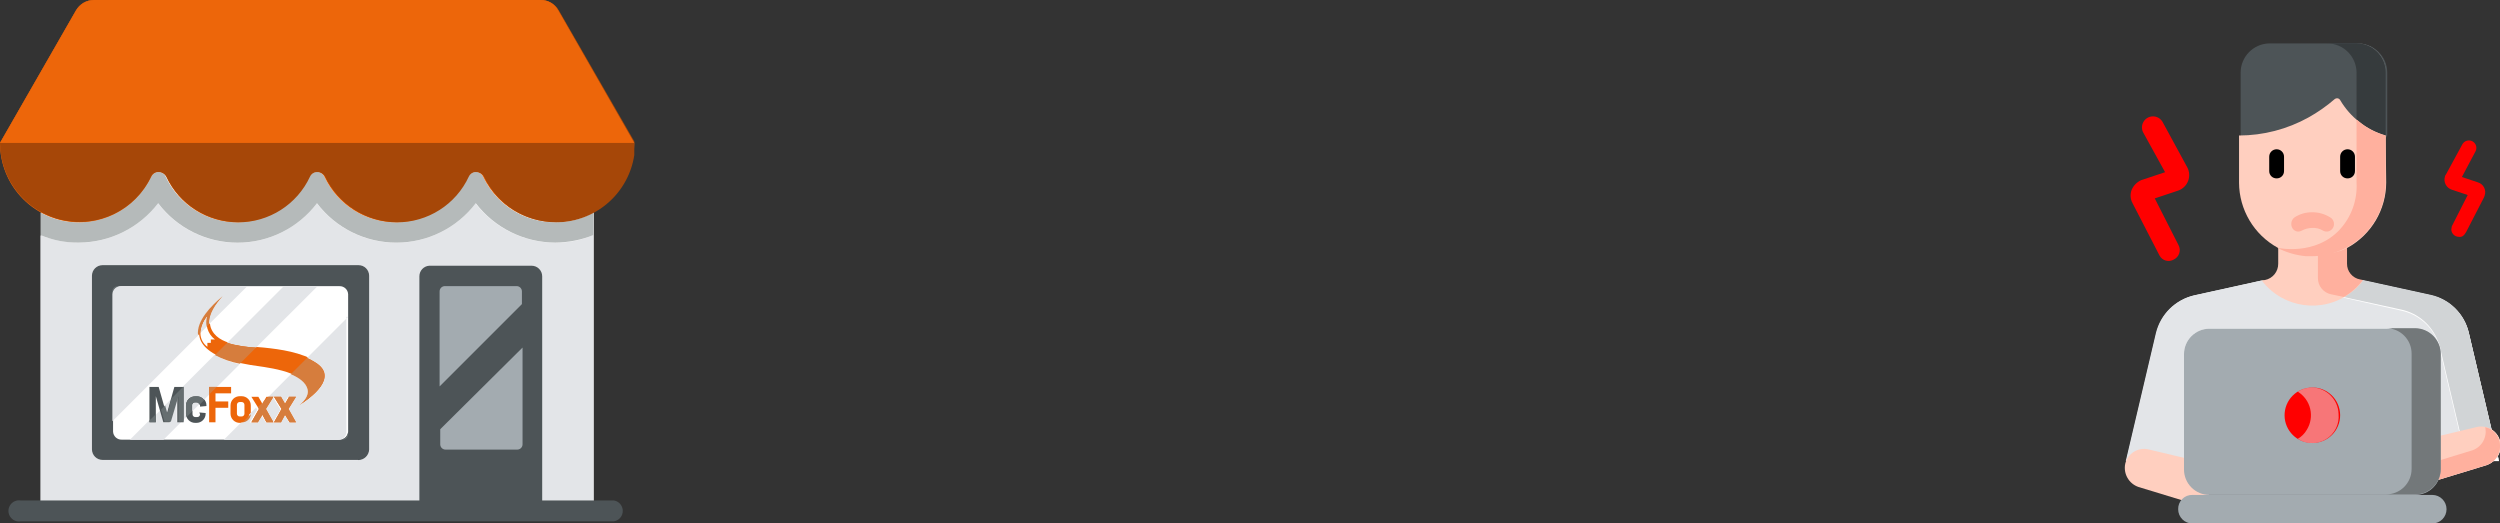 <svg xmlns="http://www.w3.org/2000/svg" xmlns:xlink="http://www.w3.org/1999/xlink" id="e7YErwiG2VK1" viewBox="0 0 472.3 98.8"><rect x="0" y="0" width="472.3" height="98.8" fill="#333333" stroke="none"/><style><![CDATA[#e7YErwiG2VK22_ts {animation: e7YErwiG2VK22_ts__ts 4000ms linear infinite normal forwards}@keyframes e7YErwiG2VK22_ts__ts { 0% {transform: translate(436.85px,41.926px) scale(1,1.058)} 80% {transform: translate(436.85px,41.926px) scale(1,1.058)} 82.5% {transform: translate(436.85px,41.926px) scale(1,-1)} 100% {transform: translate(436.85px,41.926px) scale(1,-1)}} #e7YErwiG2VK28 {animation: e7YErwiG2VK28_f_p 4000ms linear infinite normal forwards}@keyframes e7YErwiG2VK28_f_p { 0% {fill: #f00} 2.5% {fill: #e3e5e8} 5% {fill: #f00} 7.5% {fill: #e3e5e8} 10% {fill: #f00} 12.5% {fill: #e3e5e8} 15% {fill: #f00} 17.5% {fill: #e3e5e8} 20% {fill: #f00} 22.5% {fill: #e3e5e8} 25% {fill: #f00} 27.5% {fill: #e3e5e8} 30% {fill: #f00} 32.5% {fill: #e3e5e8} 35% {fill: #f00} 37.5% {fill: #e3e5e8} 40% {fill: #f00} 42.5% {fill: #e3e5e8} 45% {fill: #f00} 47.5% {fill: #e3e5e8} 50% {fill: #f00} 52.5% {fill: #e3e5e8} 55% {fill: #f00} 57.5% {fill: #e3e5e8} 60% {fill: #f00} 62.5% {fill: #e3e5e8} 65% {fill: #f00} 67.5% {fill: #e3e5e8} 70% {fill: #f00} 72.5% {fill: #e3e5e8} 75% {fill: #f00} 77.5% {fill: #e3e5e8} 80% {fill: #f00} 82.5% {fill: #00c100} 100% {fill: #00c100}} #e7YErwiG2VK30_ts {animation: e7YErwiG2VK30_ts__ts 4000ms linear infinite normal forwards}@keyframes e7YErwiG2VK30_ts__ts { 0% {transform: translate(465.658px,35.645px) scale(1,1)} 7.5% {transform: translate(465.658px,35.645px) scale(1.5,1.5)} 15% {transform: translate(465.658px,35.645px) scale(1,1)} 22.5% {transform: translate(465.658px,35.645px) scale(1.5,1.5)} 30% {transform: translate(465.658px,35.645px) scale(1,1)} 37.5% {transform: translate(465.658px,35.645px) scale(1.5,1.5)} 45% {transform: translate(465.658px,35.645px) scale(1,1)} 52.5% {transform: translate(465.658px,35.645px) scale(1.5,1.5)} 60% {transform: translate(465.658px,35.645px) scale(1,1)} 75% {transform: translate(465.658px,35.645px) scale(1.5,1.5)} 82.5% {transform: translate(465.658px,35.645px) scale(-0.15,-0.15)} 100% {transform: translate(465.658px,35.645px) scale(-0.15,-0.15)}} #e7YErwiG2VK30 {animation: e7YErwiG2VK30_c_o 4000ms linear infinite normal forwards}@keyframes e7YErwiG2VK30_c_o { 0% {opacity: 1} 82.5% {opacity: 1} 85% {opacity: 0} 100% {opacity: 0}} #e7YErwiG2VK31_ts {animation: e7YErwiG2VK31_ts__ts 4000ms linear infinite normal forwards}@keyframes e7YErwiG2VK31_ts__ts { 0% {transform: translate(408.047px,35.645px) scale(1.5,1.5)} 7.5% {transform: translate(408.047px,35.645px) scale(1,1)} 15% {transform: translate(408.047px,35.645px) scale(1.5,1.5)} 22.5% {transform: translate(408.047px,35.645px) scale(1,1)} 30% {transform: translate(408.047px,35.645px) scale(1.5,1.5)} 37.5% {transform: translate(408.047px,35.645px) scale(1,1)} 45% {transform: translate(408.047px,35.645px) scale(1.5,1.5)} 52.5% {transform: translate(408.047px,35.645px) scale(1,1)} 60% {transform: translate(408.047px,35.645px) scale(1.5,1.5)} 75% {transform: translate(408.047px,35.645px) scale(-0.15,-0.15)} 100% {transform: translate(408.047px,35.645px) scale(-0.15,-0.15)}} #e7YErwiG2VK31 {animation: e7YErwiG2VK31_c_o 4000ms linear infinite normal forwards}@keyframes e7YErwiG2VK31_c_o { 0% {opacity: 1} 75% {opacity: 1} 77.5% {opacity: 0} 100% {opacity: 0}} #e7YErwiG2VK33 {animation: e7YErwiG2VK33_c_o 4000ms linear infinite normal forwards}@keyframes e7YErwiG2VK33_c_o { 0% {opacity: 0} 24.25% {opacity: 0} 24.75% {opacity: 1} 77.5% {opacity: 1} 80% {opacity: 0} 100% {opacity: 0}} #e7YErwiG2VK34 {animation-name: e7YErwiG2VK34_c_o, e7YErwiG2VK34_f_p;animation-duration: 4000ms;animation-fill-mode: forwards;animation-timing-function: linear;animation-direction: normal;animation-iteration-count: infinite;}@keyframes e7YErwiG2VK34_c_o { 0% {opacity: 0} 27% {opacity: 0} 27.5% {opacity: 1} 100% {opacity: 1}}@keyframes e7YErwiG2VK34_f_p { 0% {fill: #f00} 77.5% {fill: #f00} 80% {fill: #f00} 82.5% {fill: #00c100} 100% {fill: #00c100}} #e7YErwiG2VK35 {animation-name: e7YErwiG2VK35_c_o, e7YErwiG2VK35_f_p;animation-duration: 4000ms;animation-fill-mode: forwards;animation-timing-function: linear;animation-direction: normal;animation-iteration-count: infinite;}@keyframes e7YErwiG2VK35_c_o { 0% {opacity: 0} 29.5% {opacity: 0} 30% {opacity: 1} 100% {opacity: 1}}@keyframes e7YErwiG2VK35_f_p { 0% {fill: #f00} 75% {fill: #f00} 77.5% {fill: #f00} 80% {fill: #00c100} 100% {fill: #00c100}} #e7YErwiG2VK36 {animation-name: e7YErwiG2VK36_c_o, e7YErwiG2VK36_f_p;animation-duration: 4000ms;animation-fill-mode: forwards;animation-timing-function: linear;animation-direction: normal;animation-iteration-count: infinite;}@keyframes e7YErwiG2VK36_c_o { 0% {opacity: 0} 32.75% {opacity: 0} 33.25% {opacity: 1} 100% {opacity: 1}}@keyframes e7YErwiG2VK36_f_p { 0% {fill: #f00} 72.5% {fill: #f00} 75% {fill: #f00} 77.5% {fill: #00c100} 100% {fill: #00c100}} #e7YErwiG2VK37 {animation-name: e7YErwiG2VK37_c_o, e7YErwiG2VK37_f_p;animation-duration: 4000ms;animation-fill-mode: forwards;animation-timing-function: linear;animation-direction: normal;animation-iteration-count: infinite;}@keyframes e7YErwiG2VK37_c_o { 0% {opacity: 0} 35.75% {opacity: 0} 36.25% {opacity: 1} 100% {opacity: 1}}@keyframes e7YErwiG2VK37_f_p { 0% {fill: #f00} 70% {fill: #f00} 72.5% {fill: #f00} 75% {fill: #00c100} 100% {fill: #00c100}} #e7YErwiG2VK38 {animation-name: e7YErwiG2VK38_c_o, e7YErwiG2VK38_f_p;animation-duration: 4000ms;animation-fill-mode: forwards;animation-timing-function: linear;animation-direction: normal;animation-iteration-count: infinite;}@keyframes e7YErwiG2VK38_c_o { 0% {opacity: 0} 39% {opacity: 0} 39.5% {opacity: 1} 100% {opacity: 1}}@keyframes e7YErwiG2VK38_f_p { 0% {fill: #f00} 67.5% {fill: #f00} 70% {fill: #f00} 72.5% {fill: #00c100} 100% {fill: #00c100}} #e7YErwiG2VK39 {animation-name: e7YErwiG2VK39_c_o, e7YErwiG2VK39_f_p;animation-duration: 4000ms;animation-fill-mode: forwards;animation-timing-function: linear;animation-direction: normal;animation-iteration-count: infinite;}@keyframes e7YErwiG2VK39_c_o { 0% {opacity: 0} 41.75% {opacity: 0} 42.25% {opacity: 1} 100% {opacity: 1}}@keyframes e7YErwiG2VK39_f_p { 0% {fill: #f00} 65% {fill: #f00} 67.5% {fill: #f00} 70% {fill: #00c100} 100% {fill: #00c100}} #e7YErwiG2VK40 {animation-name: e7YErwiG2VK40_c_o, e7YErwiG2VK40_f_p;animation-duration: 4000ms;animation-fill-mode: forwards;animation-timing-function: linear;animation-direction: normal;animation-iteration-count: infinite;}@keyframes e7YErwiG2VK40_c_o { 0% {opacity: 0} 40% {opacity: 0} 42.5% {opacity: 1} 100% {opacity: 1}}@keyframes e7YErwiG2VK40_f_p { 0% {fill: #f00} 60% {fill: #f00} 62.5% {fill: #f00} 65% {fill: #00c100} 100% {fill: #00c100}} #e7YErwiG2VK41 {animation-name: e7YErwiG2VK41_c_o, e7YErwiG2VK41_f_p;animation-duration: 4000ms;animation-fill-mode: forwards;animation-timing-function: linear;animation-direction: normal;animation-iteration-count: infinite;}@keyframes e7YErwiG2VK41_c_o { 0% {opacity: 0} 43% {opacity: 0} 45% {opacity: 1} 100% {opacity: 1}}@keyframes e7YErwiG2VK41_f_p { 0% {fill: #f00} 57.5% {fill: #f00} 65% {fill: #f00} 70% {fill: #00c100} 100% {fill: #00c100}} #e7YErwiG2VK42 {animation-name: e7YErwiG2VK42_c_o, e7YErwiG2VK42_f_p;animation-duration: 4000ms;animation-fill-mode: forwards;animation-timing-function: linear;animation-direction: normal;animation-iteration-count: infinite;}@keyframes e7YErwiG2VK42_c_o { 0% {opacity: 0} 45% {opacity: 0} 50% {opacity: 1} 100% {opacity: 1}}@keyframes e7YErwiG2VK42_f_p { 0% {fill: #f00} 57.5% {fill: #f00} 67.5% {fill: #6fdc6f} 100% {fill: #6fdc6f}} #e7YErwiG2VK43 {animation: e7YErwiG2VK43_c_o 4000ms linear infinite normal forwards}@keyframes e7YErwiG2VK43_c_o { 0% {opacity: 0} 55% {opacity: 0} 57.5% {opacity: 1} 100% {opacity: 1}} #e7YErwiG2VK44_to {animation: e7YErwiG2VK44_to__to 4000ms linear infinite normal forwards}@keyframes e7YErwiG2VK44_to__to { 0% {transform: translate(370.81px,61.05px)} 22.5% {transform: translate(370.81px,61.05px)} 50% {transform: translate(87.27px,61.05px)} 100% {transform: translate(87.27px,61.05px)}} #e7YErwiG2VK44 {animation: e7YErwiG2VK44_c_o 4000ms linear infinite normal forwards}@keyframes e7YErwiG2VK44_c_o { 0% {opacity: 0} 20% {opacity: 0} 22.5% {opacity: 1} 54.75% {opacity: 1} 55.25% {opacity: 0} 100% {opacity: 0}} #e7YErwiG2VK48_to {animation: e7YErwiG2VK48_to__to 4000ms linear infinite normal forwards}@keyframes e7YErwiG2VK48_to__to { 0% {transform: translate(64.13px,57.737px)} 60% {transform: translate(64.13px,57.737px)} 80% {transform: translate(349.04px,57.737px)} 100% {transform: translate(349.04px,57.737px)}} #e7YErwiG2VK51_tr {animation: e7YErwiG2VK51_tr__tr 4000ms linear infinite normal forwards}@keyframes e7YErwiG2VK51_tr__tr { 0% {transform: translate(227.32px,65.2px) rotate(0deg)} 60% {transform: translate(227.32px,65.2px) rotate(0deg)} 72.5% {transform: translate(227.32px,65.2px) rotate(-43.007deg)} 85% {transform: translate(227.32px,65.2px) rotate(0deg)} 100% {transform: translate(227.32px,65.2px) rotate(0deg)}} #e7YErwiG2VK55_tr {animation: e7YErwiG2VK55_tr__tr 4000ms linear infinite normal forwards}@keyframes e7YErwiG2VK55_tr__tr { 0% {transform: translate(238.12px,71.3px) rotate(-9.955deg)} 60% {transform: translate(238.12px,71.3px) rotate(-9.955deg)} 65% {transform: translate(238.12px,71.3px) rotate(0deg)} 70% {transform: translate(238.12px,71.3px) rotate(-9.955deg)} 75% {transform: translate(238.12px,71.3px) rotate(0deg)} 80% {transform: translate(238.12px,71.3px) rotate(-9.955deg)} 85% {transform: translate(238.12px,71.3px) rotate(0deg)} 100% {transform: translate(238.12px,71.3px) rotate(0deg)}} #e7YErwiG2VK56_tr {animation: e7YErwiG2VK56_tr__tr 4000ms linear infinite normal forwards}@keyframes e7YErwiG2VK56_tr__tr { 0% {transform: translate(273.22px,74.414px) rotate(-10.931deg)} 60% {transform: translate(273.22px,74.414px) rotate(-10.931deg)} 65% {transform: translate(273.22px,74.414px) rotate(0deg)} 70% {transform: translate(273.22px,74.414px) rotate(-10.931deg)} 75% {transform: translate(273.22px,74.414px) rotate(0deg)} 80% {transform: translate(273.22px,74.414px) rotate(-10.931deg)} 85% {transform: translate(273.22px,74.414px) rotate(0deg)} 100% {transform: translate(273.22px,74.414px) rotate(0deg)}}]]></style><g transform="translate(0 0)"><path d="M472.1,87.1l-5.7-24.2c-.834-3.555-3.634-6.316-7.2-7.1L446.4,53l-.8.1c-1.478-.438-2.52-1.76-2.6-3.3l-.2-9.7-12.1-.1v9.6c0,1.5-.9,3.2-2.4,3.5l-1-.1-12.7,2.8c-3.548.817-6.333,3.564-7.2,7.1l-5.7,24.2Z" fill="#fff"></path><path d="M437.9,40.1v12.4c-.024,1.501,1.028,2.806,2.5,3.1l13.3,2.9c3.548.817,6.333,3.564,7.2,7.1L466,87.1h6.1l-5.7-24.2c-.834-3.555-3.634-6.316-7.2-7.1L446.4,53l-.8.1c-1.478-.438-2.52-1.76-2.6-3.3l.1-9.7Z" fill="#fff"></path><path d="M469.7,87.8l-12.8,3.9-1.7-8l12.6-3c1.961-.525,3.975.639,4.5,2.6s-.639,3.975-2.6,4.5" fill="#fff"></path><path d="M472.2,83.4c-.298-1.349-1.351-2.402-2.7-2.7.441,1.894-.647,3.809-2.5,4.4l-10.8,3.3.7,3.4l12.8-3.9c1.877-.621,2.964-2.578,2.5-4.5" fill="#fff"></path><path d="M448,30.4h-22.3L423,25.6v-11.9c.015-2.992,2.408-5.43,5.4-5.5h16.8c3.026.027,5.473,2.474,5.5,5.5v11.9Z" transform="translate(.3 0)" fill="#4d5457"></path><path d="M445.2,8.2v0c3.026.027,5.473,2.474,5.5,5.5v11.9L448,30.4l2.7-4.8v-11.9c.022-1.465-.551-2.877-1.587-3.913s-2.448-1.609-3.913-1.587" fill="#b2b2b2"></path><path d="M445.2,8.2h-5.5c3.026.027,5.473,2.474,5.5,5.5v0v16.7h2.8l2.7-4.8v-11.9c.022-1.465-.551-2.877-1.587-3.913s-2.448-1.609-3.913-1.587" fill="#363b3d"></path><path d="M430.6,40v9.6c0,1.5-.9,3.2-2.4,3.5l-1-.1-12.7,2.8c-3.548.817-6.333,3.564-7.2,7.1l-5.7,24.2h11v-20.2c0-1.273.506-2.494,1.406-3.394s2.121-1.406,3.394-1.406h38.9c1.801.016,3.449,1.013,4.3,2.6-1.128-3.045-3.728-5.306-6.9-6l-13.3-3c-1.472-.294-2.524-1.599-2.5-3.1v-12.5h4.8Zm15.8,13l-.8.1Zm20,9.9l5.7,24.2Zm-5.3,3.8v19.8l4.4-1.1Z" fill="#e3e5e8"></path><path d="M443.1,40.1h-.3l.2,9.7c.009,1.565,1.08,2.925,2.6,3.3-1.478-.438-2.52-1.76-2.6-3.3ZM446.4,53v0l12.8,2.8Z" fill="#e3e5e8"></path><path d="M442.8,40.1h-4.9v12.4c-.024,1.501,1.028,2.806,2.5,3.1l13.3,2.9c3.172.694,5.772,2.955,6.9,6c.292.671.493,1.377.6,2.1l4.4,18.7l2.2-.6c.292-.082.597-.116.9-.1c1.444-.004,2.748.865,3.3,2.2v0l.1.2v0l-5.7-24.2c-.834-3.555-3.634-6.316-7.2-7.1l-12.8-2.8-.8.1c-1.478-.438-2.52-1.76-2.6-3.3Z" fill="#d1d4d6"></path><path d="M469.7,87.8l-12.8,3.9-1.7-8l12.6-3c1.961-.525,3.975.639,4.5,2.6s-.639,3.975-2.6,4.5" fill="#ffcfbf"></path><path d="M472.2,83.4c-.298-1.349-1.351-2.402-2.7-2.7.441,1.894-.647,3.809-2.5,4.4l-10.8,3.3.7,3.4l12.8-3.9c1.877-.621,2.964-2.578,2.5-4.5" fill="#ffb09e"></path><path d="M404,92l12.8,3.9l1.7-8-12.6-3c-1.959-.458-3.921.746-4.4,2.7-.397,1.887.675,3.775,2.5,4.4" fill="#ffcfbf"></path><path d="M427.3,53c4.007,5.269,11.524,6.298,16.8,2.3.887-.636,1.664-1.413,2.3-2.3l-.8.1c-1.48-.413-2.503-1.763-2.5-3.3l-.2-9.7h-12.5v9.7c.024,1.501-1.028,2.806-2.5,3.1Z" fill="#ffcfbf"></path><path d="M443.4,49.8v-9.7h-5.5v12.4c-.024,1.501,1.028,2.806,2.5,3.1l2.4.5c1.401-.817,2.624-1.905,3.6-3.2l-.5-.1c-1.459-.247-2.521-1.52-2.5-3" fill="#ffb09e"></path><path d="M450.7,25.6c-3.616-1.055-6.693-3.452-8.6-6.7-.16-.279-.496-.405-.8-.3-.1,0-.1.1-.2.1-1.542,1.335-3.218,2.508-5,3.5-4.01,2.219-8.517,3.388-13.1,3.4v8.9c.019,5.122,2.813,9.83,7.3,12.3c2.058.975,4.326,1.422,6.6,1.3s4.6-.2,6.6-1.3c4.487-2.47,7.281-7.178,7.3-12.3Z" fill="#ffcfbf"></path><path d="M445.2,34.5c.184,3.278-.971,6.49-3.2,8.9-4.6,4.9-11.4,3.5-11.8,3.4c1.68.877,3.514,1.421,5.4,1.6h1.2c7.67-.017,13.883-6.23,13.9-13.9v0-8.9c-1.886-.493-3.632-1.417-5.1-2.7l-.4-.3Z" fill="#ffb09e"></path><path d="M430.1,33.7c-.374.008-.735-.137-.999-.401s-.409-.625-.401-.999v-2.7c0-.773.627-1.4,1.4-1.4s1.4.627,1.4,1.4v2.7c.008.374-.137.735-.401.999s-.625.409-.999.401"></path><path d="M443.5,33.7c-.374.008-.735-.137-.999-.401s-.409-.625-.401-.999v-2.7c0-.773.627-1.4,1.4-1.4s1.4.627,1.4,1.4v2.7c.008.374-.137.735-.401.999s-.625.409-.999.401"></path><g id="e7YErwiG2VK22_ts" transform="translate(436.85,41.926) scale(1,1.058)"><path d="M438.9,43.5c-.633-.375-1.366-.55-2.1-.5-.696.011-1.38.183-2,.5-.317.165-.688.195-1.027.082s-.618-.359-.773-.682c-.298-.641-.086-1.404.5-1.8.996-.599,2.138-.911,3.3-.9c1.194-.011,2.368.3,3.4.9.659.335.926,1.137.6,1.8-.367.681-1.209.947-1.9.6v0" transform="translate(-436.85,-41.926)" fill="#ffb09e"></path></g><path d="M456.3,93.5h-38.9c-1.273,0-2.494-.506-3.394-1.406s-1.406-2.121-1.406-3.394v-21.8c0-1.273.506-2.494,1.406-3.394s2.121-1.406,3.394-1.406h38.9c1.273,0,2.494.506,3.394,1.406s1.406,2.121,1.406,3.394v21.8c0,1.273-.506,2.494-1.406,3.394s-2.121,1.406-3.394,1.406" fill="#a3abb0"></path><path d="M456.3,62h-5.5c1.273,0,2.494.506,3.394,1.406s1.406,2.121,1.406,3.394v21.8c0,1.273-.506,2.494-1.406,3.394s-2.121,1.406-3.394,1.406h5.5c1.273,0,2.494-.506,3.394-1.406s1.406-2.121,1.406-3.394v-21.7c.006-2.67-2.131-4.851-4.8-4.9" fill="#73787a"></path><path d="M414.2,93.5h45.3c1.491,0,2.7,1.209,2.7,2.7s-1.209,2.7-2.7,2.7h-45.3c-.717.003-1.405-.281-1.912-.788s-.791-1.195-.788-1.912c-.019-.722.259-1.42.769-1.931s1.209-.789,1.931-.769" fill="#a3abb0"></path><path d="M461.6,90.3v0c.434.501.682,1.137.7,1.8-.018-.663-.266-1.299-.7-1.8" fill="#b2b2b2"></path><path id="e7YErwiG2VK28" d="M436.8,73.2c2.899-.027,5.272,2.301,5.3,5.2s-2.3,5.272-5.2,5.3-5.272-2.3-5.3-5.2v0c-.013-1.392.527-2.733,1.502-3.727s2.305-1.56,3.698-1.573v0" fill="#f00"></path><path d="M436.8,73.2c-.958.002-1.895.28-2.7.8c1.183.727,2.027,1.896,2.346,3.247s.087,2.774-.646,3.953c-.407.707-.993,1.293-1.7,1.7c1.614,1.05,3.687,1.079,5.331.076s2.565-2.861,2.369-4.776c-.078-2.728-2.272-4.922-5-5" opacity="0.5" fill="#f0edf0"></path><g id="e7YErwiG2VK30_ts" transform="translate(465.658,35.645) scale(1,1)"><path id="e7YErwiG2VK30" d="M464.5,44.1c-.767-.016-1.384-.633-1.4-1.4c0-.2.1-.4.1-.6l3-5.9-3-1c-1.046-.335-1.627-1.451-1.3-2.5.025-.15.095-.29.2-.4l3.1-5.7c.376-.657,1.203-.901,1.875-.552s.948,1.167.625,1.852v0l-2.6,4.9l3,1c.512.146.942.497,1.188.97s.286,1.026.112,1.53c0,.1-.1.2-.1.3l-3.4,6.6c-.4.7-.8,1-1.4.9" transform="translate(-465.658,-35.004)" fill="#f00"></path></g><g id="e7YErwiG2VK31_ts" transform="translate(408.047,35.645) scale(1.5,1.5)"><path id="e7YErwiG2VK31" d="M408,47.6L404.6,41c-.285-.523-.322-1.147-.1-1.7.236-.536.664-.964,1.2-1.2l3-1-2.7-4.9c-.27-.43-.284-.972-.037-1.416s.716-.717,1.223-.714.973.283,1.214.73v0l3.1,5.7c.276.525.314,1.143.103,1.698s-.649.992-1.203,1.202l-3,1l3,5.9c.165.317.195.688.082,1.027s-.359.618-.682.773v0c-.303.181-.667.23-1.007.136s-.627-.324-.793-.636" transform="translate(-408.047,-39.177)" fill="#f00"></path></g></g><g transform="translate(0 0)"><path id="e7YErwiG2VK33" d="M381.6,62.6c-.005-1.195.467-2.343,1.312-3.188s1.993-1.317,3.188-1.312v0c1.195-.005,2.343.467,3.188,1.312s1.317,1.993,1.312,3.188v0c.005,1.195-.467,2.343-1.312,3.188s-1.993,1.317-3.188,1.312v0c-2.474-.027-4.473-2.026-4.5-4.5Z" opacity="0" fill="#f00"></path><path id="e7YErwiG2VK34" d="M353.5,62.6c-.005-1.195.467-2.343,1.312-3.188s1.993-1.317,3.188-1.312v0c1.195-.005,2.343.467,3.188,1.312s1.317,1.993,1.312,3.188v0c.005,1.195-.467,2.343-1.312,3.188s-1.993,1.317-3.188,1.312v0c-2.474-.027-4.473-2.026-4.5-4.5Z" opacity="0" fill="#f00"></path><path id="e7YErwiG2VK35" d="M325.4,62.6c-.005-1.195.467-2.343,1.312-3.188s1.993-1.317,3.188-1.312v0c1.195-.005,2.343.467,3.188,1.312s1.317,1.993,1.312,3.188v0c.005,1.195-.467,2.343-1.312,3.188s-1.993,1.317-3.188,1.312v0c-2.474-.027-4.473-2.026-4.5-4.5Z" opacity="0" fill="#f00"></path><path id="e7YErwiG2VK36" d="M297.3,62.6c-.005-1.195.467-2.343,1.312-3.188s1.993-1.317,3.188-1.312v0c1.195-.005,2.343.467,3.188,1.312s1.317,1.993,1.312,3.188v0c.005,1.195-.467,2.343-1.312,3.188s-1.993,1.317-3.188,1.312v0c-2.474-.027-4.473-2.026-4.5-4.5Z" opacity="0" fill="#f00"></path><path id="e7YErwiG2VK37" d="M269.2,62.6c-.005-1.195.467-2.343,1.312-3.188s1.993-1.317,3.188-1.312v0c1.195-.005,2.343.467,3.188,1.312s1.317,1.993,1.312,3.188v0c.005,1.195-.467,2.343-1.312,3.188s-1.993,1.317-3.188,1.312v0c-2.474-.027-4.473-2.026-4.5-4.5Z" opacity="0" fill="#f00"></path><path id="e7YErwiG2VK38" d="M241.1,62.6c-.005-1.195.467-2.343,1.312-3.188s1.993-1.317,3.188-1.312v0c1.195-.005,2.343.467,3.188,1.312s1.317,1.993,1.312,3.188v0c.005,1.195-.467,2.343-1.312,3.188s-1.993,1.317-3.188,1.312v0c-2.474-.027-4.473-2.026-4.5-4.5Z" opacity="0" fill="#f00"></path><path id="e7YErwiG2VK39" d="M213,62.6c-.005-1.195.467-2.343,1.312-3.188s1.993-1.317,3.188-1.312v0c1.195-.005,2.343.467,3.188,1.312s1.317,1.993,1.312,3.188v0c.005,1.195-.467,2.343-1.312,3.188s-1.993,1.317-3.188,1.312v0c-2.474-.027-4.473-2.026-4.5-4.5Z" opacity="0" fill="#f00"></path><path id="e7YErwiG2VK40" d="M185,62.6c-.005-1.195.467-2.343,1.312-3.188s1.993-1.317,3.188-1.312v0c1.195-.005,2.343.467,3.188,1.312s1.317,1.993,1.312,3.188v0c.005,1.195-.467,2.343-1.312,3.188s-1.993,1.317-3.188,1.312v0c-2.461-.058-4.442-2.039-4.5-4.5Z" opacity="0" fill="#f00"></path><path id="e7YErwiG2VK41" d="M156.9,62.6c-.005-1.195.467-2.343,1.312-3.188s1.993-1.317,3.188-1.312v0c1.195-.005,2.343.467,3.188,1.312s1.317,1.993,1.312,3.188v0c.005,1.195-.467,2.343-1.312,3.188s-1.993,1.317-3.188,1.312v0c-2.474-.027-4.473-2.026-4.5-4.5Z" opacity="0" fill="#f00"></path><path id="e7YErwiG2VK42" d="M128.8,62.6c-.005-1.195.467-2.343,1.312-3.188s1.993-1.317,3.188-1.312v0c1.195-.005,2.343.467,3.188,1.312s1.317,1.993,1.312,3.188v0c.005,1.195-.467,2.343-1.312,3.188s-1.993,1.317-3.188,1.312v0c-2.474-.027-4.473-2.026-4.5-4.5Z" opacity="0" fill="#f00"></path><path id="e7YErwiG2VK43" d="M100.7,62.6c-.005-1.195.467-2.343,1.312-3.188s1.993-1.317,3.188-1.312v0c1.195-.005,2.343.467,3.188,1.312s1.317,1.993,1.312,3.188v0c.005,1.195-.467,2.343-1.312,3.188s-1.993,1.317-3.188,1.312v0c-2.474-.027-4.473-2.026-4.5-4.5Z" opacity="0" fill="#6fdc6f"></path></g><g id="e7YErwiG2VK44_to" transform="translate(370.81,61.05)"><g id="e7YErwiG2VK44" transform="translate(-370.81,-61.05)" opacity="0"><circle r="21.1" transform="translate(370.81 61.05)" fill="#fff"></circle><path d="M365.71,57.55c-.001-.711.207-1.407.6-2c.474-.66,1.089-1.207,1.8-1.6.855-.476,1.821-.718,2.8-.7.889.011,1.77.181,2.6.5.728.323,1.351.842,1.8,1.5.407.624.616,1.356.6,2.1.023.529-.117,1.052-.4,1.5-.212.431-.52.807-.9,1.1-.565.572-1.166,1.106-1.8,1.6l-.6.6c-.1.1-.2.3-.3.4s-.1.3-.2.4c-.046.239-.113.473-.2.7-.052.623-.574,1.102-1.2,1.1v0c-.326.008-.644-.098-.9-.3-.274-.258-.42-.624-.4-1c.003-.515.104-1.024.3-1.5.174-.401.41-.773.7-1.1.379-.389.779-.756,1.2-1.1.4-.4.8-.7,1-.9.221-.189.393-.429.5-.7.125-.249.193-.522.2-.8-.008-.528-.223-1.031-.6-1.4-.916-.801-2.284-.801-3.2,0-.396.51-.701,1.085-.9,1.7-.082.664-.632,1.171-1.3,1.2-.376.02-.742-.126-1-.4-.088-.295-.155-.596-.2-.9Zm5,11.3c-.406.021-.803-.123-1.1-.4-.303-.288-.482-.682-.5-1.1.026-.397.165-.779.4-1.1.271-.317.689-.469,1.1-.4.408-.037.812.109,1.102.398s.436.693.398,1.102c.03.428-.158.841-.5,1.1-.1.3-.5.4-.9.4Z" fill="#f00"></path><path d="M370.81,82.15c-11.653,0-21.1-9.447-21.1-21.1s9.447-21.1,21.1-21.1s21.1,9.447,21.1,21.1v0c0,5.596-2.223,10.963-6.18,14.92s-9.324,6.18-14.92,6.18Zm0-39c-7.24,0-13.767,4.361-16.537,11.05s-1.239,14.388,3.88,19.507s12.818,6.651,19.507,3.88s11.05-9.298,11.05-16.537v0c-.055-9.863-8.037-17.845-17.9-17.9Z" fill="#f00"></path></g></g><g id="e7YErwiG2VK48_to" transform="translate(64.13,57.737)"><g transform="translate(-261.76,-59.051)"><path d="M299.92,30.1c.276,1.248.41,2.522.4,3.8-.011,2.337-.486,4.649-1.4,6.8l-6.1-2.1Z" fill="#a64708"></path><rect width="93.4" height="79.3" rx="0" ry="0" transform="translate(214.52 19.4)" fill="none"></rect><g id="e7YErwiG2VK51_tr" transform="translate(227.32,65.2) rotate(0)"><g transform="translate(-227.32,-65.2)"><path d="M226.62,65.2c0,0,10.6-7.6,4.5-19.8s9-25.9,9-25.9-25.6,4.5-25.6,27.4c0,16.8,12.1,18.3,12.1,18.3" fill="#ed660a"></path><path d="M225,37.7l-4.5,1.5-3-4.6v0c6.7-12.4,22.6-15.3,22.6-15.3s-11.5,10.7-10.4,21.5h-.2Z" fill="#dedbd6"></path><path d="M240.12,19.4c-14.6,8.1-19.6,19.9-19.6,19.9l-3-4.6v0c6.7-12.4,22.5-15.3,22.6-15.3" fill="#fff"></path></g></g><g id="e7YErwiG2VK55_tr" transform="translate(238.12,71.3) rotate(-9.955)"><path d="M244.62,71.3c0,0,2.1.9,5.2,2-1.726,3.349-4.656,5.922-8.2,7.2l-4.5,7.6l2.6,9.4c.098.312.038.652-.161.911s-.513.404-.839.389h-.9c-2.222,0-4.178-1.467-4.8-3.6l-2-7l4.5-12.2l1.6-2.3Z" transform="translate(-238.12,-71.3)" fill="#a64708"></path></g><g id="e7YErwiG2VK56_tr" transform="translate(273.22,74.414) rotate(-10.931)"><path d="M279.32,74.6v12l2.6,10.3c.095.457-.018.933-.307,1.3s-.726.586-1.193.6h-.3c-2.29.008-4.282-1.569-4.8-3.8l-2.1-8.5v-10.6h1.5c1.589-.206,3.138-.644,4.6-1.3" transform="translate(-273.22,-74.414)" fill="#a64708"></path></g><path d="M240.12,19.4v0c-.1,0-15.9,2.9-22.6,15.3v0c6.3-11.7,20.8-14.9,22.5-15.2l.1-.1m-22.6,15.3v0l3,4.6Z" fill="#d67a3d"></path><path d="M229.62,75.9c0,0-4.5-1.5-4.5-12.2c0-19.8,43.7-13.7,49.7-13.7s10.6-12.2,16.6-12.2l9,3.1l1.5,4.6l6,4.6c0,0-1.5,7.6-15.1,4.6c0,0-4.5,19.8-18.1,21.4h-6c-10.6,1.5-24.1-4.6-24.1-4.6Z" fill="#ed660a"></path><path d="M229.62,75.9l-4.5,12.2l1.9,6.8c.686,2.303,2.797,3.886,5.2,3.9h.5c.338-.01.651-.177.847-.452s.253-.626.153-.948l-2.6-9.3l4.5-7.6c4.255-1.519,7.575-4.912,9-9.2-.198-3.984-1.791-7.772-4.5-10.7Z" fill="#ed660a"></path><path d="M287.62,42.6c-.907-4.923.29-10.001,3.3-14l2.8,10.9Z" fill="#ed660a"></path><path d="M292.92,54.5c0,0-4.5,19.8-18.1,21.4h-5.9l15.9-21.1c1.433-2.239,2.702-4.579,3.8-7c1,1.4,5.4,4.1,10.4,3.9l9-1.7c-.1-.1-1.6,7.6-15.1,4.5" fill="#fff"></path><path d="M307.92,49.9c0,0-1,5.3-9.2,5.3-1.953-.02-3.898-.255-5.8-.7s-4.5,19.8-18.1,21.4h-5.9l10.8-5.8c11.1-7.2,11.1-17.5,11.1-17.5c2.634,1.1,5.447,1.71,8.3,1.8c6.8,0,8.8-4.5,8.8-4.5" fill="#dedbd6"></path><rect width="93.4" height="79.3" rx="0" ry="0" transform="translate(214.52 19.4)" fill="none"></rect><path d="M268.82,66.3v20.4l2,8.3c.524,2.227,2.512,3.801,4.8,3.8h.7c.346-.003.672-.163.886-.436s.293-.627.214-.964l-2.6-10.7v-20.4c-.005-.605-.495-1.095-1.1-1.1h-3.8c-.605.005-1.095.495-1.1,1.1Z" fill="#ed660a"></path><path d="M294.42,45.4c0,.828.672,1.5,1.5,1.5s1.5-.672,1.5-1.5-.672-1.5-1.5-1.5c-.4-.008-.787.147-1.07.43s-.438.669-.43,1.07"></path><path d="M306,49.4c0,.828.672,1.5,1.5,1.5s1.5-.672,1.5-1.5-.672-1.5-1.5-1.5c-.4-.008-.787.147-1.07.43s-.438.669-.43,1.07"></path><rect width="93.4" height="79.3" rx="0" ry="0" transform="translate(214.52 19.4)" fill="none"></rect></g></g><g><rect width="104.4" height="65.66" rx="0" ry="0" transform="translate(7.77 30.86)" fill="#fff"></rect><g clip-path="url(#e7YErwiG2VK119)"><g><path d="M89.85,38.41c-3.56,4.692-9.111,7.447-15,7.447s-11.44-2.756-15-7.447c-3.558,4.695-9.109,7.454-15,7.454s-11.442-2.758-15-7.454c-3.579,4.668-9.118,7.416-15,7.44-2.475-.015-4.924-.497-7.22-1.42v-4.27v0v56.47h104.4v-56.47v0v4.27c-2.28.975-4.74,1.459-7.22,1.42-5.878-.042-11.409-2.786-15-7.44M19.37,86.89c-1.105,0-2-.895-2-2v-32.8c0-1.105.895-2,2-2h48.37c1.105,0,2,.895,2,2v32.83c0,1.105-.895,2-2,2Z" fill="#e3e5e8"></path></g><g><path d="M89.85,32.5c-.597.025-1.139.358-1.43.88-2.491,5.243-7.766,8.593-13.57,8.62-5.822.014-11.12-3.359-13.57-8.64-.251-.554-.812-.902-1.42-.88-.595.024-1.133.358-1.42.88-2.487,5.249-7.762,8.607-13.57,8.64-5.817.018-11.114-3.347-13.57-8.62-.251-.554-.812-.902-1.42-.88-.597.025-1.139.358-1.43.88-2.491,5.243-7.766,8.593-13.57,8.62-2.528.024-5.018-.618-7.22-1.86v4.27c2.28.975,4.74,1.459,7.22,1.42c5.882-.024,11.421-2.772,15-7.44c3.558,4.695,9.109,7.454,15,7.454s11.442-2.758,15-7.454c3.56,4.692,9.111,7.447,15,7.447s11.44-2.756,15-7.447c3.579,4.668,9.118,7.416,15,7.44c2.475-.015,4.924-.497,7.22-1.42v-4.25c-2.221,1.229-4.722,1.862-7.26,1.84-5.822.014-11.12-3.359-13.57-8.64-.244-.56-.81-.91-1.42-.88" fill="#b5baba"></path></g><g><path d="M119.83,27c-.029,7.006-4.905,13.059-11.744,14.58s-13.82-1.896-16.816-8.23c-.257-.555-.813-.911-1.425-.911s-1.168.356-1.425.911c-2.482,5.254-7.759,8.618-13.57,8.65-5.822.014-11.12-3.359-13.57-8.64-.253-.557-.808-.914-1.42-.914s-1.167.357-1.42.914c-2.487,5.249-7.762,8.607-13.57,8.64-5.794.011-11.058-3.368-13.46-8.64-.257-.555-.813-.911-1.425-.911s-1.168.356-1.425.911C26.075,38.605,20.804,41.964,15,42c-3.983.016-7.808-1.559-10.624-4.376s-4.392-6.641-4.376-10.624L14.34,2c.68-1.236,1.979-2.003,3.39-2h84.37c1.403.026,2.689.785,3.39,2Z" fill="#ed660a"></path></g><g><path d="M79.23,52.2v44.43h23.2v-44.43c0-1.105-.895-2-2-2h-19.34c-1.05.074-1.863.948-1.86,2" fill="#4d5457"></path></g><g><path d="M116,98.49h-112.06c-.786.138-1.578-.205-2.016-.872s-.438-1.53,0-2.197s1.231-1.009,2.016-.872h112.06c.957.168,1.655.999,1.655,1.97s-.698,1.802-1.655,1.97" fill="#4d5457"></path></g><g><path d="M67.63,86.89h-48.26c-1.105,0-2-.895-2-2v-32.8c0-1.105.895-2,2-2h48.37c1.105,0,2,.895,2,2v32.83c-.033,1.122-.958,2.011-2.08,2" fill="#4d5457"></path></g><g><path d="M102.1,0h-84.37c-1.403.026-2.689.785-3.39,2L0,27c.029,7.006,4.905,13.059,11.744,14.58s13.82-1.896,16.816-8.23c.263-.549.832-.885,1.44-.85.597.025,1.139.358,1.43.88C33.923,38.621,39.197,41.971,45,42c5.822.014,11.12-3.359,13.57-8.64.259-.55.823-.889,1.43-.86.595.024,1.133.358,1.42.88C63.914,38.624,69.193,41.975,75,42c5.822.014,11.12-3.359,13.57-8.64.259-.55.823-.889,1.43-.86.597.025,1.139.358,1.43.88C93.921,38.623,99.196,41.973,105,42c3.983.016,7.808-1.559,10.624-4.376s4.392-6.641,4.376-10.624L105.6,2c-.711-1.258-2.055-2.026-3.5-2" fill="#a64708"></path></g><g><path d="M102.1,0h-84.37c-1.403.026-2.689.785-3.39,2L0,27h119.83L105.49,2c-.645-1.269-1.967-2.049-3.39-2" fill="#ed660a"></path></g><g><path d="M64.13,83.06h-41.13c-.875.028-1.607-.656-1.64-1.53v-25.94c.033-.874.765-1.558,1.64-1.53h41.13c.875-.028,1.607.656,1.64,1.53v25.94c-.033.874-.765,1.558-1.64,1.53" fill="#fff"></path></g><g><path d="M39.18,64.78h.65v-.65h.77c-.685-.522-1.183-1.252-1.42-2.08-.22-.788-.22-1.622,0-2.41-.759.967-1.218,2.135-1.32,3.36.025.999.513,1.93,1.32,2.52ZM56.25,76.71c1.09-.65,2.3-1.86,2-3.28-1-3.5-8.43-4.05-11-4.49s-5.69-1.09-7.88-2.84c-4.16-3.28,0-7.77,2.84-10.18-1.42,1.42-3.06,3.72-2.41,5.91c1.21,3.61,6.79,3.5,10,3.83s7.12.88,10.07,2.74c4.27,2.84-.87,6.67-3.5,8.31Z" fill="#ed660a"></path></g><g><path d="M37.65,77.92l1.2.11v.11c.005.466-.177.914-.507,1.243s-.778.512-1.243.507h-.22c-.466.005-.914-.177-1.243-.507s-.512-.778-.507-1.243v-1.54c-.005-.466.177-.914.507-1.243s.778-.512,1.243-.507h.33c.473-.016.931.161,1.27.492s.526.785.52,1.258v.11l-1.21.11v-.22c.009-.146-.045-.288-.148-.392s-.246-.157-.392-.148h-.33c-.147-.009-.29.045-.395.148s-.161.245-.155.392v1.65c-.006.147.051.289.155.392s.248.157.395.148h.33c.146.009.288-.045.392-.148s.157-.246.148-.392Z" fill="#4d5457"></path></g><g><path d="M47.38,78.14c.005.466-.177.914-.507,1.243s-.778.512-1.243.507h-.32c-.467.005-.916-.177-1.247-.506s-.516-.777-.513-1.244v-1.54c-.003-.467.182-.915.513-1.244s.78-.511,1.247-.506h.32c.466-.005.914.177,1.243.507s.512.778.507,1.243Zm-1.2-1.65c.006-.147-.051-.289-.155-.392s-.248-.157-.395-.148h-.32c-.147-.009-.29.045-.395.148s-.161.245-.155.392v1.65c-.006.147.051.289.155.392s.248.157.395.148h.32c.147.009.29-.045.395-.148s.161-.245.155-.392Z" fill="#ed660a"></path></g><g><path d="M65.77,59.86v0v21.67c-.033.874-.765,1.558-1.64,1.53h.65c.552,0,1-.448,1-1Z" fill="#666e70"></path></g><g><path d="M65.77,59.86L58,67.63c.569.25,1.117.544,1.64.88c4.38,2.73-.76,6.67-3.5,8.31c1.09-.65,2.3-1.86,2-3.28s-1.64-2.19-3.17-2.85L50.67,75h.87l-1.42,2.41l1.42,2.41h-1.31l-.88-1.43-.87,1.43h-1.31l1.42-2.41-.22-.41-1.31,1.31c-.058.825-.715,1.482-1.54,1.54l-3.28,3.28h21.56c.875.028,1.607-.656,1.64-1.53v-21.74ZM55.92,75v0L54.5,77.37l1.42,2.41h-1.31l-.88-1.43-.87,1.43h-1.32L53,77.37L51.54,75h1.32l.76,1.32.77-1.32Z" fill="#e3e5e8"></path></g><g><path d="M58,67.63l-3.06,3.06c1.53.66,2.84,1.54,3.17,2.85s-.88,2.63-2,3.28v0c2.63-1.64,7.88-5.47,3.5-8.31-.513-.334-1.052-.628-1.61-.88" fill="#d67d3d"></path></g><g><path d="M47.38,78.25l-1.53,1.53c.824-.049,1.481-.706,1.53-1.53" fill="#d67d3d"></path></g><g><path d="M60,54.06h-6.38L42.9,64.78c1.784.498,3.619.794,5.47.88Zm-19.48,13l-6,6h.11v6.24l.55-.55c-.089-.205-.126-.428-.11-.65v-1.5c-.005-.466.177-.914.507-1.243s.778-.512,1.243-.507h.33c.551-.016,1.077.229,1.42.66l1-1v-1.3h1.31l4.38-4.38c-1.638-.382-3.22-.97-4.71-1.75m-7,7.55v.37l-1.43,4.82h-1.2l-.66-2.3-.76.77v1.53h-1.27v-.44L24.51,83.1h6.35l3.39-3.39h-.87v-5Zm-1.21.77L31,76.71l.44,1.54v0Zm4.76.6h-.22c-.147-.009-.29.045-.395.148s-.161.245-.155.392v1.16l1.42-1.42c-.169-.179-.404-.281-.65-.28" fill="#e3e5e8"></path></g><g><path d="M42.9,64.78l-2.3,2.3c1.479.78,3.067,1.333,4.71,1.64l3.06-3.06c-1.852-.069-3.689-.365-5.47-.88" fill="#d67d3d"></path></g><g><path d="M37.1,74.85h-.22c-.466-.005-.914.177-1.243.507s-.512.778-.507,1.243v1.54c-.016.222.021.445.11.65l1-1v-1.19c-.006-.147.051-.289.155-.392s.248-.157.395-.148h.33c.261-.002.489.176.55.43l.87-.87c-.281-.513-.837-.814-1.42-.77" fill="#666e70"></path></g><g><path d="M46.73,54.06h-24.51c-.552,0-1,.448-1,1v.54c.033-.874.765-1.558,1.64-1.53Z" fill="#666e70"></path></g><g><path d="M46.73,54.06h-23.86c-.875-.028-1.607.656-1.64,1.53v24l16.2-16.2C37.21,60.63,39.94,57.78,42,56c-1.31,1.31-2.73,3.28-2.51,5.25Zm-7.55,5.69c-.774.884-1.238,1.998-1.32,3.17l1.21-1.2c-.076-.668-.038-1.344.11-2" fill="#e3e5e8"></path></g><g><path d="M42,56c-2.08,1.75-4.92,4.6-4.59,7.33l.43-.44c.082-1.172.546-2.286,1.32-3.17-.206.647-.244,1.335-.11,2l.44-.44c-.11-2,1.31-3.94,2.51-5.25" fill="#d67d3d"></path></g><g><path d="M98.6,57.45v-2.4c0-.552-.448-1-1-1h-13.55c-.552,0-1,.448-1,1v17.95Z" fill="#a3abb0"></path></g><g><path d="M83.17,81.09v2.85c0,.552.448,1,1,1h13.55c.552,0,1-.448,1-1v-18.28Z" fill="#a3abb0"></path></g><clipPath id="e7YErwiG2VK119"><rect width="119.83" height="98.6" rx="0" ry="0" fill="none"></rect></clipPath></g><polygon points="32.94,73.1 31.52,78.14 31.41,78.36 31.41,78.14 29.98,73.1 28.23,73.1 28.23,79.78 29.44,79.78 29.44,74.63 29.44,74.85 30.86,79.78 32.06,79.78 33.38,74.85 33.49,74.63 33.49,79.78 34.69,79.78 34.69,73.1 32.94,73.1" fill="#4d5457"></polygon><polygon points="40.71,74.31 40.71,75.84 43.12,75.84 43.12,77.04 40.71,77.04 40.71,79.78 39.51,79.78 39.51,73.1 43.66,73.1 43.66,74.31 40.71,74.31" fill="#ed660a"></polygon><polygon points="49.57,78.36 48.7,79.78 47.49,79.78 48.92,77.26 47.49,74.96 48.81,74.96 49.57,76.28 50.34,74.96 51.65,74.96 50.23,77.26 51.65,79.78 50.34,79.78 49.57,78.36" fill="#ed660a"></polygon><polygon points="53.84,78.36 53.08,79.78 51.76,79.78 53.19,77.26 51.76,74.96 53.08,74.96 53.84,76.28 54.61,74.96 55.92,74.96 54.5,77.26 55.92,79.78 54.72,79.78 53.84,78.36" fill="#ed660a"></polygon><polygon points="49.46,76.17 49.57,76.28 49.79,75.84 49.46,76.17" fill="#e3e5e8"></polygon><polygon points="51.65,74.96 50.67,74.96 49.79,75.84 49.57,76.28 49.46,76.17 48.7,76.93 48.92,77.26 47.49,79.78 48.7,79.78 49.57,78.36 50.34,79.78 51.65,79.78 50.23,77.26 51.65,74.96" fill="#d67d3d"></polygon><polygon points="55.92,74.96 54.61,74.96 53.84,76.28 53.08,74.96 51.76,74.96 53.19,77.26 51.76,79.78 53.08,79.78 53.84,78.36 54.72,79.78 55.92,79.78 54.5,77.26 55.92,74.96" fill="#d67d3d"></polygon><path d="M34.69,73.1h-.11l-2.19,2.19-.76,2.85v0l-.44-1.54-.77.77.66,2.3h1.2l1.43-4.82v4.82h.87l.11-.33Zm-5.25,5.15l-1.21,1.2v.33h1.21Z" fill="#666e70"></path><polygon points="40.93,73.1 39.51,73.1 39.51,74.53 40.93,73.1" fill="#d67d3d"></polygon></g></svg>